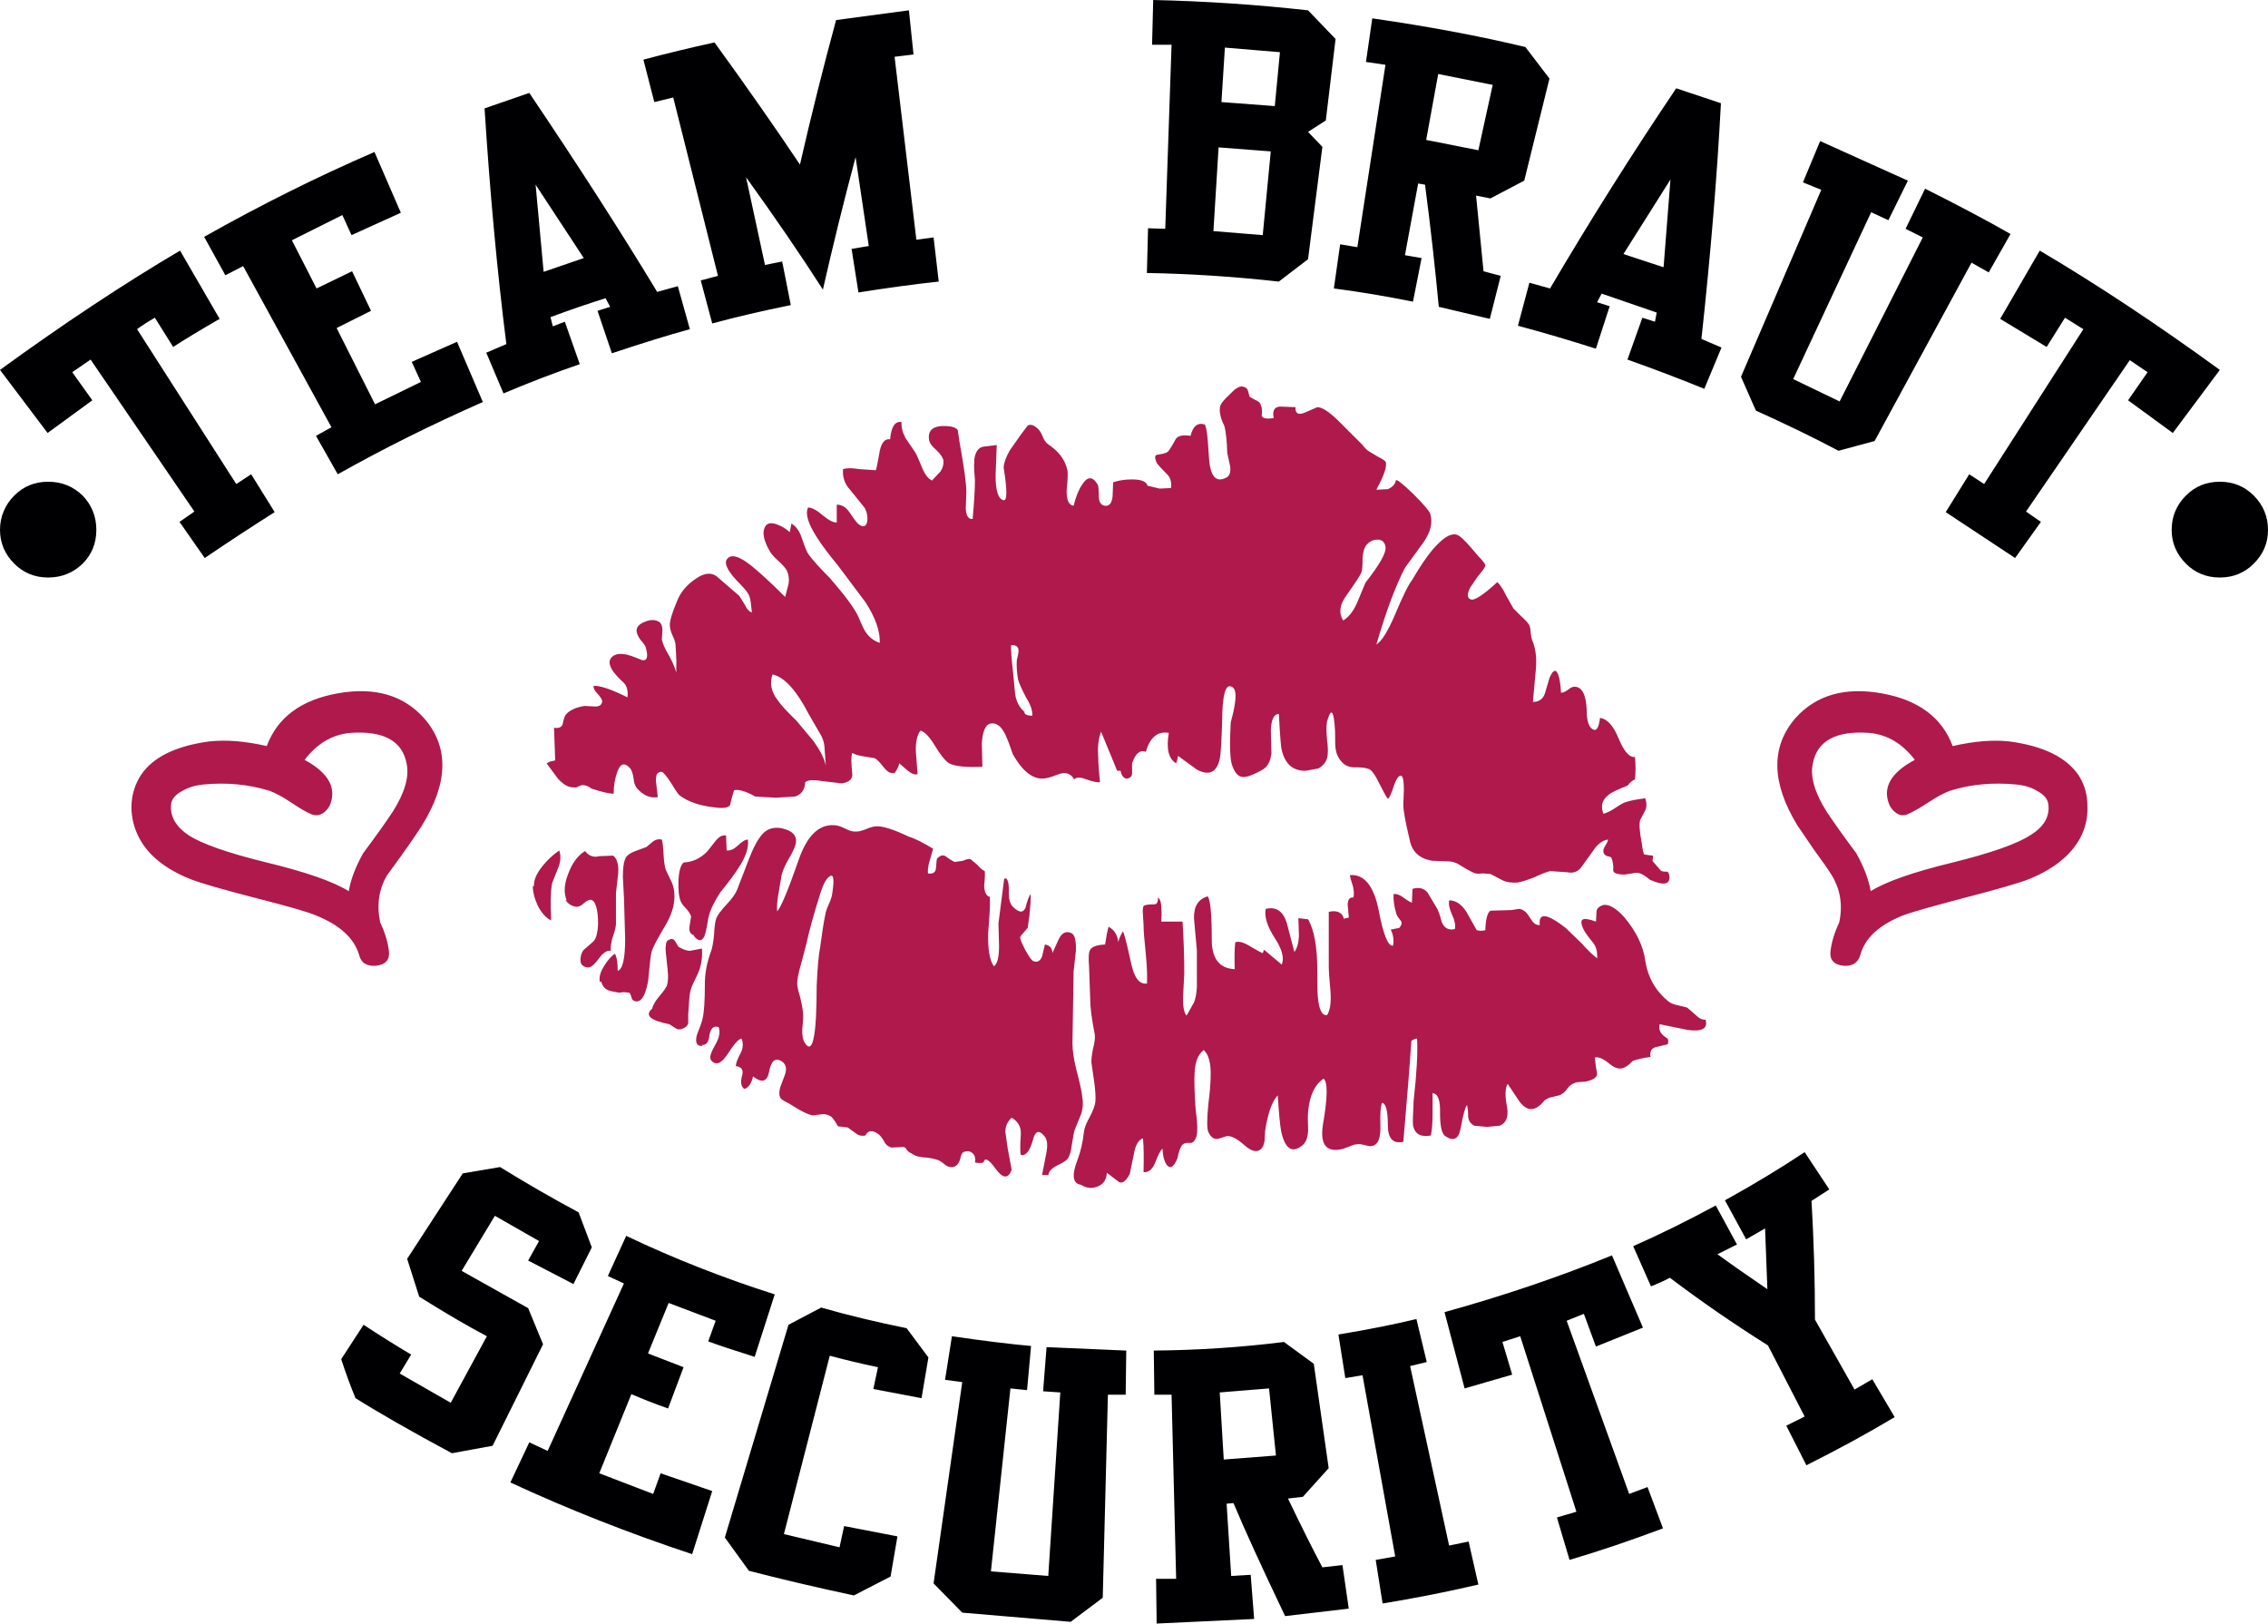 <?xml version="1.0" encoding="UTF-8"?>
<svg id="Ebene_1" xmlns="http://www.w3.org/2000/svg" xmlns:ffdec="https://www.free-decompiler.com/flash" version="1.1" viewBox="0 0 791 566.2">
  <!-- Generator: Adobe Illustrator 29.0.1, SVG Export Plug-In . SVG Version: 2.1.0 Build 192)  -->
  <defs>
    <style>
      .st0 {
        fill: #000003;
      }

      .st0, .st1 {
        fill-rule: evenodd;
      }

      .st1 {
        fill: #af194c;
      }
    </style>
  </defs>
  <path class="st0" d="M363.8,485.2l1.2-15.4,27.8,1.2-.2,15.4h-6.2l-1.8,70.8-11.2,8.4-37.8-3.2-10-10.2,10-70.2-6-.8,2.4-15.2c10.93,1.6,20.13,2.73,27.6,3.4l-1.4,15.4-5.8-.6-6.8,63.8,20,1.6,4.2-64-6-.4M461.2,546.6l7-.8,2.2,15.2-22.2,2.6c-8.27-17.33-14.27-30.47-18-39.4l-2.4.2,1.6,25.2,6.8-.4,1.2,15.4-34,1.6-.2-15.6h7l-1.6-64.2h-6l-.2-15.4c15.33-.13,30.47-1.13,45.4-3l10.4,7.6,5.2,36.4-9,10-5.2.6c4.67,9.73,8.67,17.73,12,24M426.8,509l18.2-1.4-2.4-23.4-17.2,1.4,1.4,23.4M568.2,521l6.4-2.4,5.4,14.4c-11.73,4.4-22.6,8.07-32.6,11l-4.4-14.8,6.8-2-19.6-61.2-6.2,2,3.4,11.4-16.6,4.8-7-26.6c20.67-5.73,40.13-12.33,58.4-19.8l10.8,25.2-16.4,6.6-4.2-11.4-6,2.4,21.8,60.4M505.4,539l6.8-1.4,3.4,15c-10.8,2.53-21.93,4.73-33.4,6.6l-2.4-15.2,6.8-1.2-11.4-63.2-6,1-2.4-15.2c10.4-1.73,19.47-3.53,27.2-5.4l3.6,15-5.8,1.4,13.6,62.6M184.2,456.2l5.2,12.6-17.6,35.4-14.2,2.6c-14.13-7.6-25.33-14-33.6-19.2-1.73-4.13-3.4-8.67-5-13.6l7.8-12c5.47,3.6,11,7.07,16.6,10.4l-4,6.6,17.8,10.2,12.6-23.2c-6.8-3.6-14.67-8.2-23.6-13.8l-4.2-13.2,19.4-29.8,13-2.2c9.07,5.6,18.2,10.87,27.4,15.8l4.6,12.2-6.4,12.8-15.8-8.2,3.8-6.8-15.4-8.8-11.6,19.2,23.2,13M286.4,456c9.33,2.67,19.27,5.07,29.8,7.2l7.6,10.2-2.4,14.2-16.8-3.2,1.6-7.6c-5.73-1.2-11.33-2.53-16.8-4l-16,62.2,19.4,4.6,1.6-7.4,18.6,3.6-2.4,14-12.8,6.6c-13.6-2.93-25.8-5.8-36.6-8.6l-8.4-11.6,22.2-74.2,11.4-6M227.8,521l2.6-7.2,18,6.2-7,22c-22.13-7.33-43.27-15.67-63.4-25l6.6-14,6.4,3,26.6-58.4-5.6-2.6,6.4-14c16.53,7.87,33.8,14.67,51.8,20.4l-7,21.8c-7.2-2.27-12.6-4.07-16.2-5.4l2.6-7.2-16.4-6.2-7.2,17.6,12.4,4.8-5.4,14.4c-4.53-1.6-8.8-3.27-12.8-5l-11.2,27.6,18.8,7.2M16.8,168c4.67,0,8.67,1.6,12,4.8,3.2,3.33,4.8,7.33,4.8,12s-1.6,8.6-4.8,11.8c-3.33,3.2-7.33,4.8-12,4.8-4.67,0-8.6-1.6-11.8-4.8-3.33-3.33-5-7.27-5-11.8s1.67-8.67,5-12c3.2-3.2,7.13-4.8,11.8-4.8M82.4,168.8l5.2-3.4,8.2,13.2c-7.6,4.8-15.73,10.13-24.4,16l-8.8-12.6,5.2-3.6-36.2-53-6.4,4.4,7,9.8-15.6,11.4L0,129c22-16,42.93-29.87,62.8-41.6l13.8,23.8c-6.93,4-12.33,7.27-16.2,9.8l-6.4-10.2c-2.53,1.47-4.6,2.8-6.2,4l34.6,54M159.4,119.2l9,21c-17.87,7.87-34.73,16.27-50.6,25.2l-7.6-13.4,5.4-3-30.8-56.2-6.2,3.2-7.4-13.4c19.6-11.07,39.4-20.93,59.4-29.6l9.2,21.2-17.2,7.8-3.2-7-17.6,8.8,8.6,16.8,12.4-6,6.6,13.8-12,6,13.4,26.6,16-7.8-3.2-7,15.8-7M203.6,90l-16.8-25.6,2.8,30.4,14-4.8M169.6,123l7-3c-3.2-25.33-5.73-52.73-7.6-82.2l15.6-5.4c17.33,25.73,32.2,48.87,44.6,69.4l7.2-2,4.2,15c-7.33,2-16.4,4.8-27.2,8.4l-5-14.8,4.4-1.4-1.6-3c-6,1.87-12.4,4.07-19.2,6.6l.8,3.2,4.2-1.6,5.2,14.8c-8.93,3.07-17.8,6.47-26.6,10.2l-6-14.2M234.8,34l-6.6,1.6-3.8-14.8c8-2.13,16.27-4.13,24.8-6,10.93,15.07,20.87,29.27,29.8,42.6,3.87-16.93,8.07-33.73,12.6-50.4l25.4-3.4,1.6,15.4-6.6.8,7.6,63.8,6-.8,1.8,15.4c-8.67.93-18,2.2-28,3.8l-2.4-15.2,6-1-4.6-31c-4.13,15.47-7.93,30.87-11.4,46.2-7.6-11.87-16.53-24.93-26.8-39.2l6.6,30.6,6-1.2,3,15.2c-9.87,2-19,4.13-27.4,6.4l-4-15,6-1.6-15.6-62.2M440.4,82l2.8-29.2-18.2-1.4-1.8,29.2,17.2,1.4M426,35.6l18.6,1.4,1.8-18.8-19.2-1.6-1.2,19M456.2,90.4l-10.2,7.8c-15.47-1.73-30.8-2.73-46-3l.4-15.6,6,.2,2.2-64.2h-6.8L402.2,0c18,.4,36,1.6,54,3.6l9.6,10-3.4,28.4-6.2,4,5,5.2-5,39.2M501.6,25.8l-4.2,23,18.2,3.6,5-22.8-19-3.8M492.8,105.2c-10-2-19.2-3.53-27.6-4.6l2.2-15.4,6,1,9.8-63.6-6.8-1,2.2-15.2c19.47,2.8,37.27,6.13,53.4,10l8.4,11-8.8,35.6-11.8,6.2-5-1,2.6,26.4,6,1.6-3.8,15-17.8-4.2c-1.33-14.13-2.93-28.33-4.8-42.6l-2.4-.4-4.6,25,5.8,1-3,15.2M582.6,62.6l-16.4,26,14,4.6,2.4-30.6M529.4,113.6l4-15,7.2,2c14.13-24,28.8-47.27,44-69.8l15.6,5.2c-1.33,25.33-3.6,52.73-6.8,82.2l7,3-6,14.4c-8.13-3.33-17.07-6.73-26.8-10.2l5.2-14.6,4.4,1.4.6-3.2-19.2-6.6-1.6,3,4.4,1.4-4.8,14.8c-9.2-2.93-18.27-5.6-27.2-8M646.8,484.6l6.2-3.6,7.8,13.2c-9.33,5.6-19.6,11.2-30.8,16.8l-7-13.8,6.4-3.2-12.8-24.8c-12.27-7.73-23.67-15.6-34.2-23.6-2,1.07-4.2,2.07-6.6,3l-6.2-14c9.07-4,18.67-8.73,28.8-14.2l7.4,13.6-6.8,3.4c3.6,2.67,9.4,6.73,17.4,12.2l-.8-21.2-6.6,3.8-7.4-13.6c10.13-5.6,19.4-11.2,27.8-16.8l8.6,13-6.2,4c.8,13.87,1.2,27.67,1.2,41.4l13.8,24.4M774.2,168c4.67,0,8.6,1.6,11.8,4.8,3.33,3.33,5,7.33,5,12s-1.67,8.47-5,11.8c-3.2,3.2-7.13,4.8-11.8,4.8-4.67,0-8.6-1.6-11.8-4.8-3.33-3.33-5-7.27-5-11.8,0-4.67,1.67-8.67,5-12,3.2-3.2,7.13-4.8,11.8-4.8M757.8,151l-15.6-11.4,6.8-9.8-6.2-4.2-36.2,52.8,5.2,3.6-9,12.6-24.2-16,8.2-13.2,5.2,3.4,34.6-54-6.4-4-6.4,10.2-16.2-9.8,13.8-23.8c19.87,11.73,40.8,25.6,62.8,41.6l-16.4,22M612.4,143.2l-5.2-11.8,28-65.2-6.4-2.6,6-14.4,30.6,13.8-6.8,13.8-6-2.8-27.2,58.2,16.2,7.8,29-57.2-6-3,6.8-14c11.47,5.73,21.4,11,29.8,15.8l-7.6,13.4-6-3.4-33.8,62.2-12.6,3.4c-8.53-4.53-18.13-9.2-28.8-14"/>
  <path class="st1" d="M186.23,308.99c-.13-2,.87-4.33,3-7,1.6-2,3.53-3.8,5.8-5.4.67,1.87.53,3.93-.4,6.2-1.33,3.2-2.07,5.13-2.2,5.8-.4,2.67-.47,6.8-.2,12.4-1.73-.8-3.27-2.47-4.6-5-1.2-2.53-1.8-4.87-1.8-7h.4M93.03,260.19c3.73-10,12-16.13,24.8-18.4,12.8-2.27,22.8.6,30,8.6,8.8,10,8.6,22.47-.6,37.4-2.53,4-6.6,9.8-12.2,17.4-2.93,4.93-3.73,10.47-2.4,16.6,1.6,3.33,2.6,6.6,3,9.8.4,3.07-1.07,4.8-4.4,5.2-3.33.27-5.33-1-6-3.8-1.73-5.87-6.8-10.47-15.2-13.8-2.4-1.07-9.33-3.07-20.8-6-11.87-3.07-19.47-5.27-22.8-6.6-8.67-3.47-14.6-8.2-17.8-14.2-1.87-3.47-2.8-7.2-2.8-11.2.13-4.13,1.27-7.8,3.4-11,4.13-6.13,12-10,23.6-11.6,6-.67,12.73-.13,20.2,1.6M126.63,297.59c4.67-6.27,8.13-11.13,10.4-14.6,4.13-6.53,5.73-12.07,4.8-16.6-1.47-8-8-11.6-19.6-10.8-6.27.53-11.6,3.67-16,9.4,8.13,4.4,11.13,9.53,9,15.4-.53,1.33-1.4,2.4-2.6,3.2-1.33.8-2.67.93-4,.4-1.87-.8-4.27-2.2-7.2-4.2-2.8-1.87-5.27-3.2-7.4-4-7.33-2.27-15.07-3-23.2-2.2-2.67.27-5.07,1-7.2,2.2-2.53,1.33-3.87,3-4,5-.27,4,1.73,7.47,6,10.4,4.67,3.07,13.8,6.27,27.4,9.6,13.73,3.33,23.27,6.67,28.6,10,.67-4,2.33-8.4,5-13.2M290.23,311.79c.8-5.07.53-7.13-.8-6.2-1.2.67-2.33,2.73-3.4,6.2-2.27,7.2-3.87,13-4.8,17.4l-1.8,6.8c-.93,3.2-1.4,5.53-1.4,7,0,.93.33,2.47,1,4.6.53,2.13.87,3.93,1,5.4.13,1.2.07,3.07-.2,5.6-.13,2.27.13,3.93.8,5,2.8,4.53,4.2-2.07,4.2-19.8.27-6.27.67-10.73,1.2-13.4.67-5.07,1.27-8.87,1.8-11.4.13-.93.53-2.13,1.2-3.6.67-1.47,1.07-2.67,1.2-3.6M244.83,330.79c.13,2.53-.07,4.67-.6,6.4-.13.8-.93,2.67-2.4,5.6-.8,1.6-1.27,3.33-1.4,5.2l-.4,5.6v3c0,.8-.53,1.47-1.6,2-1.07.53-2,.53-2.8,0l-2.2-1.4c-6.67-1.33-8.67-3.13-6-5.4.27-1.2,1.07-2.6,2.4-4.2,1.6-1.87,2.53-3.2,2.8-4,.4-1.2.47-3.07.2-5.6l-.6-5.6c-.13-1.07-.13-1.93,0-2.6,0-1.07.33-1.73,1-2,.93-.53,1.67-.4,2.2.4l1.2,2c1.6.93,2.93,1.4,4,1.4l4.2-.8M213.03,331.59c-1.33-.27-2.8.73-4.4,3-1.47,2-2.73,2.93-3.8,2.8-1.6-.27-2.4-1.13-2.4-2.6,0-1.2.33-2.33,1-3.4l3-2.6c.93-.67,1.53-1.8,1.8-3.4.4-1.73.47-3.93.2-6.6-.4-3.2-1.2-4.87-2.4-5-.67,0-1.47.4-2.4,1.2-.93.93-1.87,1.33-2.8,1.2-1.33-.13-2.53-.87-3.6-2.2h.4c-1.07-2.67-.87-5.8.6-9.4,1.33-3.6,3.27-6.2,5.8-7.8,1.33,1.73,3,2.33,5,1.8l4.8-.2c1.33.93,1.93,2.93,1.8,6l-.8,7v10.8c0,.93-.4,2.53-1.2,4.8-.53,1.87-.73,3.4-.6,4.6M235.23,312.59c0,3.2-1.07,6.6-3.2,10.2-2.8,4.67-4.4,7.73-4.8,9.2-.27,1.07-.67,4.47-1.2,10.2-.93,5.07-2.4,7.4-4.4,7-.8-.13-1.27-.6-1.4-1.4-.27-.93-.53-1.47-.8-1.6l-1.8-.2-1.8.2c-2.27-.4-3.6-.73-4-1-1.07-.53-1.8-1.53-2.2-3l-.4.4c-.4-1.6.07-3.47,1.4-5.6,1.2-2,2.47-3.47,3.8-4.4.67,1.07,1,3.07,1,6,1.73-.53,2.6-4.27,2.6-11.2l-.4-14-.4-7.6c0-3.47.4-5.8,1.2-7,.67-.8,1.73-1.47,3.2-2l3.8-1.4,2.4-2c.93-.67,1.93-.87,3-.6.27.93.47,2.67.6,5.2.13,2.4.4,4.2.8,5.4l2,4.2c.67,1.47,1,3.13,1,5M246.83,321.39c-.4,2.53-.8,4.27-1.2,5.2-.93,1.87-2.2,1.73-3.8-.4h.4c-1.33-.27-1.93-1.2-1.8-2.8l.6-3.8c-.27-.8-.8-1.67-1.6-2.6-1.07-1.07-1.73-1.93-2-2.6-.67-1.6-.93-4-.8-7.2.13-3.33.73-5.47,1.8-6.4,3.07-.13,5.8-1.4,8.2-3.8l3-3.8c1.2-1.47,2.4-2.07,3.6-1.8l.2,5.2c1.2.13,2.47-.4,3.8-1.6,1.47-1.47,2.67-2.2,3.6-2.2.4,2.67-.67,5.93-3.2,9.8-1.33,2.13-3.47,5-6.4,8.6-2.67,4.13-4.13,7.53-4.4,10.2M269.43,235.19c-1.07,3.07-.47,6.07,1.8,9,1.2,1.73,3.4,4.13,6.6,7.2l6,7.2c2.27,3.2,3.67,6,4.2,8.4l-.4-5.2c0-2-.4-3.73-1.2-5.2l-4.4-7.6c-4.27-8.27-8.47-12.87-12.6-13.8M352.63,224.99c-.13,1.07.13,4.6.8,10.6l.6,6.4c.4,2.67,1.47,4.73,3.2,6.2,0,.93.93,1.4,2.8,1.4.13-1.73-.6-3.87-2.2-6.4-1.6-3.07-2.53-5.2-2.8-6.4-.4-2.4-.53-4.6-.4-6.6.4-1.47.6-2.53.6-3.2,0-1.47-.87-2.13-2.6-2M377.43,382.39c.4,2.13.27,4.2-.4,6.2l-2.2,5.4c-.27.8-.6,2.53-1,5.2-.27,2.27-.73,3.87-1.4,4.8-.4.67-1.73,1.53-4,2.6-1.73.93-2.67,2-2.8,3.2h-2.2l1.4-7.2c.67-3.07.47-5.2-.6-6.4-1.87-2.27-3.2-1.8-4,1.4-1.07,3.87-2.47,5.6-4.2,5.2-.27-.93-.27-3.33,0-7.2.13-2.53-.93-4.47-3.2-5.8-1.47,1.33-2.2,3-2.2,5l.8,5.6,1.4,7.6c-1.2,3.2-3.07,3.07-5.6-.4-2.4-3.33-3.8-4.07-4.2-2.2-.93.27-1.93.27-3,0,.27-1.33,0-2.4-.8-3.2-.93-.8-2-.93-3.2-.4-.53.27-.93,1.13-1.2,2.6-.4,1.2-1,2-1.8,2.4-1.07.4-2.13.27-3.2-.4-1.07-.93-1.93-1.53-2.6-1.8-1.47-.53-3.27-.87-5.4-1-1.2-.13-2.07-.33-2.6-.6l-2.2-1.2-.8-.8c-.27-.53-.6-.87-1-1l-4.4.2c-1.2-.4-2-1.07-2.4-2-.67-1.2-1.33-2.07-2-2.6-2.13-1.6-3.67-1.47-4.6.4-1.33.27-2.47,0-3.4-.8l-2.8-2-1.6-.2-1.8-.2c-.93-1.73-1.73-2.87-2.4-3.4-1.07-.67-2.13-.93-3.2-.8l-3.2.4c-1.6-.27-4.27-1.6-8-4-1.6-.8-2.6-1.4-3-1.8-.67-.67-.8-1.93-.4-3.8l1.8-4.8c.67-2.13.2-3.67-1.4-4.6-2.13-1.2-3.53.07-4.2,3.8-.67,3.47-2.53,4-5.6,1.6-.53,2.4-1.53,3.87-3,4.4-1.2-.8-1.47-2.4-.8-4.8.53-1.87-.2-2.93-2.2-3.2,0-.93.53-2.4,1.6-4.4.93-1.73,1.07-3.47.4-5.2-.93,0-2.6,1.87-5,5.6-2.13,3.2-4,3.87-5.6,2-.67-.8-.27-2.47,1.2-5,1.6-2.67,2.07-4.87,1.4-6.6-1.73-.53-2.8.4-3.2,2.8-.27,2.53-1.2,3.67-2.8,3.4l.4.4c-2,.13-2.67-1.13-2-3.8,1.2-3.07,1.87-5,2-5.8.53-2.13.8-6.2.8-12.2,0-3.6.73-7.4,2.2-11.4.4-1.07.73-2.93,1-5.6.13-2.8.4-4.73.8-5.8.53-1.2,1.73-2.8,3.6-4.8,1.87-2,3.07-3.67,3.6-5l4.4-11.4c2-5.07,4-8.2,6-9.4,1.87-1.07,4-1.2,6.4-.4,2.67.8,3.93,2.27,3.8,4.4-.13,1.33-1,3.33-2.6,6-1.6,2.8-2.47,5-2.6,6.6l-1,5.8c-.4,2.4-.53,4.33-.4,5.8,1.2-1.07,3.67-6.93,7.4-17.6,2.93-8.67,7.13-12.8,12.6-12.4.93,0,2.2.4,3.8,1.2,1.47.8,2.8,1.13,4,1,.8,0,2-.33,3.6-1,1.6-.67,2.93-.93,4-.8,2.27.13,5.8,1.33,10.6,3.6,2.13.67,4.93,2.07,8.4,4.2l-1.2,4.2c-.53,1.73-.73,3.2-.6,4.4,1.73.27,2.67-.33,2.8-1.8.13-2.13.27-3.27.4-3.4,1.2-1.2,2.27-1.4,3.2-.6,1.47,1.07,2.47,1.67,3,1.8l2.8-.4c1.2-.53,2.07-.73,2.6-.6l2.4,2c1.07,1.2,1.93,1.93,2.6,2.2.13.93.07,2.67-.2,5.2.13,2.27.8,3.53,2,3.8.13,2.13-.07,6.33-.6,12.6-.13,5.73.53,9.6,2,11.6,1.2-.8,1.8-3.13,1.8-7l-.2-8,2-15.6h.8c.67.93.93,2.6.8,5,0,2.27.47,3.87,1.4,4.8,2.13,2.13,3.6,2.27,4.4.4.67-2.53,1.27-4.13,1.8-4.8.13.93,0,3.4-.4,7.4l-.6,4.4-1.4,1.6c-.67.67-1.07,1.2-1.2,1.6-.13.53.47,2.07,1.8,4.6,1.33,2.4,2.27,3.67,2.8,3.8,1.33.53,2.33,0,3-1.6l1-4.2c1.73.27,2.6,1.27,2.6,3l2.2-4.8c1.07-2.27,2.53-3,4.4-2.2,1.2.53,1.73,2.6,1.6,6.2l-.8,7.2-.4,25c0,2.53.47,5.67,1.4,9.4,1.2,4.53,1.87,7.6,2,9.2M474.83,199.59c-.27.8-2,3.47-5.2,8-2.4,3.2-2.8,6.13-1.2,8.8,1.87-1.07,3.47-3.07,4.8-6l3-7.2c4.93-6.27,7.27-10.4,7-12.4-.27-1.73-1.2-2.6-2.8-2.6-1.47,0-2.73.6-3.8,1.8-.8.93-1.27,2.47-1.4,4.6,0,2.67-.13,4.33-.4,5M724.83,270.19c2.13,3.2,3.2,6.87,3.2,11,.13,4-.73,7.73-2.6,11.2-3.33,6-9.27,10.73-17.8,14.2-3.33,1.33-10.93,3.53-22.8,6.6-11.6,3.07-18.6,5.07-21,6-8.4,3.33-13.4,7.93-15,13.8-.8,2.8-2.8,4.07-6,3.8-3.33-.4-4.8-2.13-4.4-5.2.4-3.2,1.4-6.47,3-9.8,1.33-6,.47-11.53-2.6-16.6-1.33-2.13-3.33-5-6-8.6l-6-8.8c-9.07-14.93-9.27-27.4-.6-37.4,7.2-8,17.2-10.87,30-8.6s21.07,8.4,24.8,18.4c7.47-1.73,14.13-2.27,20-1.6,11.6,1.6,19.53,5.47,23.8,11.6M708.23,291.19c4.53-2.8,6.6-6.27,6.2-10.4-.13-2-1.47-3.67-4-5-2-1.2-4.4-1.93-7.2-2.2-8.27-.8-16-.07-23.2,2.2-2.13.8-4.6,2.13-7.4,4-3.07,2-5.53,3.4-7.4,4.2-1.33.53-2.6.4-3.8-.4-1.2-.8-2.07-1.87-2.6-3.2-2.27-5.87.73-11,9-15.4-4.4-5.73-9.73-8.87-16-9.4-11.6-.8-18.13,2.8-19.6,10.8-.93,4.53.67,10.07,4.8,16.6,2.27,3.47,5.73,8.33,10.4,14.6,2.67,4.8,4.33,9.2,5,13.2,5.33-3.33,14.87-6.67,28.6-10,13.47-3.33,22.53-6.53,27.2-9.6M588.43,351.39l3,2.6c1.2,1.2,2.33,1.73,3.4,1.6.93,3.07-1.13,4.27-6.2,3.6l-9.8-2c-.53,2,.4,3.67,2.8,5,.27.67.27,1.33,0,2l-4.2,1c-1.47.4-2.07,1.53-1.8,3.4-2.8.4-4.87.87-6.2,1.4-1.47,1.6-2.8,2.47-4,2.6-1.2.27-2.73-.4-4.6-2-1.87-1.47-3.4-2.07-4.6-1.8.13,1.73.4,3.67.8,5.8-.13,1.2-1.47,2.07-4,2.6l-2.8.2c-.8.13-1.6.47-2.4,1-.53.4-1.13,1.07-1.8,2-.53.67-1.27,1.2-2.2,1.6l-2.6.6c-.8.13-1.67.53-2.6,1.2-1.6,2-3.13,3-4.6,3-1.6,0-3.13-1.13-4.6-3.4l-3.6-5.4c-.93,1.47-1,4.2-.2,8.2.53,3.33-.33,5.47-2.6,6.4l-4.4.4-4.4-.4c-1.33-.67-2.07-1.73-2.2-3.2,0-1.73-.13-3.07-.4-4-.53.4-1.27,3.07-2.2,8-.67,3.87-2.47,4.8-5.4,2.8-1.2-.8-1.8-3.53-1.8-8.2.13-4.27-.73-6.53-2.6-6.8v7.4c0,3.07-.2,5.53-.6,7.4-3.47.67-5.53-.47-6.2-3.4-.13-.93-.07-3.87.2-8.8,1.07-9.47,1.47-16.67,1.2-21.6-.53,0-1.2.27-2,.8-.53,8.13-1.47,19.87-2.8,35.2-3.6.8-5.4-1.13-5.4-5.8,0-4.93-.67-7.53-2-7.8-.53,1.07-.73,3.67-.6,7.8.13,3.6-.47,5.87-1.8,6.8-.8.53-1.67.67-2.6.4l-2.6-.6c-1.33,0-2.4.2-3.2.6l-2.6,1c-6,1.6-8.4-1.27-7.2-8.6,1.6-9.33,1.67-14.6.2-15.8-3.07,2-4.87,5.8-5.4,11.4-.13,1.33-.13,3.53,0,6.6-.13,2.67-.87,4.47-2.2,5.4-3.47,2.67-5.87,1-7.2-5-.4-2.13-.8-6.33-1.2-12.6-2,2.13-3.47,6.27-4.4,12.4l-.2,3.6c-.27,1.47-.8,2.47-1.6,3-1.33.93-3.13.4-5.4-1.6-2.53-2.27-4.6-3.33-6.2-3.2-1.47.53-2.53.87-3.2,1-1.33.13-2.4-.67-3.2-2.4-.53-1.07-.53-4.33,0-9.8.53-4.13.8-7.4.8-9.8.13-4.4-.67-7.4-2.4-9-2,1.47-3.07,4.2-3.2,8.2-.13,2.27-.07,5.53.2,9.8,0,1.07.2,3.2.6,6.4.27,3.2.13,5.33-.4,6.4-.53,1.2-1.27,1.73-2.2,1.6-1.07-.13-1.87.07-2.4.6-.67.67-1.27,2.27-1.8,4.8-1.2,2.93-2.4,3.73-3.6,2.4-.93-1.2-1.47-3.13-1.6-5.8-.67.53-1.53,2.2-2.6,5-.93,2.27-2.27,3.33-4,3.2.13-5.2.07-9.13-.2-11.8-1.6.53-2.67,2.4-3.2,5.6l-1.4,6.8c-1.33,2.53-2.6,3.47-3.8,2.8l-4.2-3.2c-.13,2.4-1.2,4-3.2,4.8s-3.93.6-5.8-.6c-2.93-.4-3.33-3.33-1.2-8.8,1.07-2.8,1.8-6,2.2-9.6.13-1.33.8-3.07,2-5.2,1.2-2.27,1.87-4.07,2-5.4.13-1.73,0-4-.4-6.8l-1-7c0-1.2.2-2.8.6-4.8.53-1.87.73-3.47.6-4.8-1.07-5.33-1.6-9.47-1.6-12.4l-.4-11.4c-.27-3.07-.13-5,.4-5.8.67-1.07,2.4-1.67,5.2-1.8.4-2.8.8-4.87,1.2-6.2,2,1.07,3.13,2.87,3.4,5.4.13-.93.67-2.2,1.6-3.8.4.53,1.33,4.13,2.8,10.8,1.07,5.33,2.93,7.8,5.6,7.4.13-2.53,0-5.93-.4-10.2-.53-4.93-.8-8.4-.8-10.4l-.2-3.2c-.13-1.73-.07-2.8.2-3.2.4-.4,1.53-.6,3.4-.6,1.2.13,1.73-.67,1.6-2.4.8.53,1.2,1.8,1.2,3.8.13,1.07.13,2.6,0,4.6h7.4c.4,6,.6,12.07.6,18.2l-.4,7.8c-.13,3.47.27,5.73,1.2,6.8l2.6-4.6c.53-1.33.87-3.07,1-5.2v-13l-1-11c-.13-4.27,1.47-6.87,4.8-7.8.93,1.33,1.4,6.4,1.4,15.2,0,6.53,2.67,9.93,8,10.2-.13-4.27-.07-7.4.2-9.4,1.2-.4,2.8,0,4.8,1.2,2.67,1.6,4.27,2.47,4.8,2.6l.4-1.2,6.2,5.2c.93-2.27.13-5.33-2.4-9.2-2.67-4.13-3.73-7.53-3.2-10.2,3.6-.93,6.07.73,7.4,5l2.6,10c.93-1.2,1.47-3.07,1.6-5.6l-.2-6.2,3.4.4c2.13,3.73,3.2,9.73,3.2,18,0,5.2.07,8.27.2,9.2.4,4.4,1.47,6.47,3.2,6.2,1.07-1.6,1.47-4.33,1.2-8.2-.4-4.27-.6-7.2-.6-8.8v-19c1.2-.27,2.27-.27,3.2,0,1.2.53,1.87,1.33,2,2.4l1.8-.4-.4-4.4c0-1.87.67-2.73,2-2.6.27-1.07.2-2.4-.2-4-.67-2-1-3.27-1-3.8,4.93-.4,8.27,3.67,10,12.2,1.6,8.53,3.27,12.67,5,12.4.4-1.87.13-3.73-.8-5.6l3-.6c.8-.93,1-1.73.6-2.4-.8-.93-1.33-1.73-1.6-2.4-.8-2.67-1.13-5-1-7,1.07-.13,2.2.27,3.4,1.2,1.47,1.07,2.47,1.67,3,1.8l.2-4.8c2.13-.67,3.87-.27,5.2,1.2l3,5c.67.93,1.33,2.73,2,5.4.93,2.13,2.47,2.93,4.6,2.4.27-1.33-.07-3-1-5-.93-2-1.27-3.67-1-5,2.27,0,4.27,1.33,6,4l3.6,6.4c1.07.27,2.07.27,3,0,.13-3.87.73-6.13,1.8-6.8l7.2-.2,2.6-.4c.53-.13,1.33.2,2.4,1,.27.13,1,1.13,2.2,3,.8,1.2,1.73,1.73,2.8,1.6-.53-4.4,2.47-4.07,9,1l5.6,5.4c2.13,2.4,3.93,4.13,5.4,5.2.13-2.27-.33-4.07-1.4-5.4-1.87-2.27-3-3.87-3.4-4.8-.93-2-.93-3.13,0-3.4.67-.27,2.13,0,4.4.8l.2-3.8c.27-.93,1.07-1.6,2.4-2,2-.27,4.4,1.13,7.2,4.2,4.27,5.07,6.73,10.2,7.4,15.4.93,5.73,3.6,10.4,8,14,.8.67,1.93,1.13,3.4,1.4l3.2.8M190.63,266.19l1.2-.6,1.8-.4-.4-11.4c1.6.27,2.6-.13,3-1.2.27-1.47.6-2.53,1-3.2,1.2-1.6,3.4-2.67,6.6-3.2l3.8.2c1.47,0,2.27-.6,2.4-1.8,0-.53-.47-1.33-1.4-2.4-1.2-1.2-1.73-2.2-1.6-3,2.27-.13,6.2,1.2,11.8,4,.27-2.13-.13-3.8-1.2-5-1.47-1.33-2.67-2.6-3.6-3.8-1.47-2-1.8-3.6-1-4.8.93-1.33,2.6-1.8,5-1.4,1.07.13,3,.8,5.8,2,1.87.4,2.33-1.07,1.4-4.4-.13-.53-.73-1.4-1.8-2.6-.8-1.07-1.27-2.07-1.4-3-.13-1.47.87-2.6,3-3.4,2-.8,3.67-.73,5,.2.67.53,1,1.47,1,2.8l-.2,3.2c.27,1.47,1.13,3.4,2.6,5.8,1.33,2.53,2.13,4.47,2.4,5.8.13-2.53.07-5.6-.2-9.2,0-1.07-.33-2.27-1-3.6-.67-1.47-1-2.67-1-3.6-.13-1.47.73-4.4,2.6-8.8,1.2-2.93,3.27-5.4,6.2-7.4,3.33-2.4,6.07-2.53,8.2-.4l7.2,6.2,2,3.2c.67,1.47,1.47,2.33,2.4,2.6-.27-2.93-.53-4.73-.8-5.4-.27-1.07-1.33-2.53-3.2-4.4-4.13-4.13-5.73-7-4.8-8.6,1.47-2.4,4.93-1.2,10.4,3.6,2.8,2.4,6.13,5.53,10,9.4l1.2-4.6c.27-1.6.07-3.13-.6-4.6-.4-.8-1.4-1.93-3-3.4-1.47-1.33-2.47-2.47-3-3.4-2.27-4-2.73-6.93-1.4-8.8.8-1.07,2.2-1.2,4.2-.4,1.47.53,2.87,1.4,4.2,2.6l.6-3c1.6.93,2.8,2.6,3.6,5,1.07,3.2,1.87,5.13,2.4,5.8,1.47,2,3.93,4.73,7.4,8.2,5.33,6.13,8.67,10.67,10,13.6,1.07,2.67,1.93,4.47,2.6,5.4,1.2,1.73,2.8,2.93,4.8,3.6.13-4.13-1.53-8.87-5-14.2l-9.6-12.8c-3.2-3.87-5.6-7.07-7.2-9.6-3.2-4.93-4.27-8.47-3.2-10.6,1.33,0,3.07.93,5.2,2.8,2.13,1.73,3.73,2.53,4.8,2.4v-6.2c1.73,0,3.2.87,4.4,2.6,1.6,2.4,2.67,3.8,3.2,4.2,1.6,1.2,2.6.93,3-.8.27-1.6,0-3.2-.8-4.8l-5-6.2c-2-2.13-2.87-4.6-2.6-7.4,1.33-.4,3.2-.4,5.6,0l5.8.4c.13,0,.53-1.87,1.2-5.6.53-3.73,1.8-5.47,3.8-5.2.4-4.4,1.73-6.4,4-6-.13,1.73.33,3.6,1.4,5.6l3.4,5c.53.93,1.33,2.73,2.4,5.4.93,2.27,2.07,3.73,3.4,4.4l3-3.2c.8-1.2,1.13-2.47,1-3.8-.13-.93-.93-2.13-2.4-3.6-1.6-1.33-2.47-2.53-2.6-3.6-.53-3.47,1.53-5.07,6.2-4.8,2,.13,3.27.6,3.8,1.4l.6,4c1.6,8.93,2.4,14.73,2.4,17.4l-.2,6c.13,2.53.93,3.73,2.4,3.6.53-6,.8-10.53.8-13.6-.4-4-.4-6.8,0-8.4.53-1.87,1.47-2.93,2.8-3.2l4.8-.6-.4,10.6c0,5.2.87,8.07,2.6,8.6,1.47.67,1.53-3.13.2-11.4.13-1.73.87-3.73,2.2-6l3.8-5.4,2.4-3.2c.93-.53,2.07-.2,3.4,1,.67.53,1.27,1.47,1.8,2.8.53,1.33,1.2,2.27,2,2.8,3.6,2.4,5.8,5.33,6.6,8.8.27.8.2,3.13-.2,7-.13,3.47.67,5.33,2.4,5.6.8-3.2,1.8-5.67,3-7.4,1.87-2.93,3.67-2.93,5.4,0,.27.4.4,1.87.4,4.4.13,1.87.87,2.87,2.2,3,1.47.13,2.33-.93,2.6-3.2l.2-5c2-.67,4.2-1,6.6-1,3.2,0,5,.73,5.4,2.2l4.2,1,4-.2c.27-2.13-.27-3.8-1.6-5-2-2-3.13-3.27-3.4-3.8-.8-1.73-.73-2.67.2-2.8,1.87-.27,3.07-.6,3.6-1,.4-.27,1.33-1.73,2.8-4.4.67-1.2,2.4-1.6,5.2-1.2.8-3.33,2.4-4.67,4.8-4,.67.13,1.2,3.93,1.6,11.4.4,6.67,2.4,9.07,6,7.2,1.2-.53,1.67-1.87,1.4-4l-1-4.6c-.13-4.27-.47-7.4-1-9.4-1.47-2.93-1.93-5.33-1.4-7.2.4-.93,1.47-2.2,3.2-3.8,1.87-2,3.33-2.93,4.4-2.8,1.07.13,1.73.6,2,1.4l.6,2.2,1.8,1c.93.4,1.53.8,1.8,1.2.67,1.2.87,2.67.6,4.4.27.93,1.67,1.2,4.2.8-.53-2.53.2-3.87,2.2-4l5.4.2c-.13,2.13.87,2.8,3,2l4.6-2c1.6,0,3.93,1.47,7,4.4l6.2,6.2,2.4,2.4c.93,1.2,1.73,2,2.4,2.4l3,1.8c1.6.8,2.53,1.4,2.8,1.8.67,1.33-.4,4.6-3.2,9.8l4-.2c1.6-.67,2.53-1.67,2.8-3,.13-.67,2.13.87,6,4.6,3.73,3.73,5.73,6.07,6,7,.93,3.07.13,6.4-2.4,10l-6.4,8.8c-3.33,6.4-6.67,15.33-10,26.8,1.87-1.2,4-4.6,6.4-10.2,2.8-6.67,4.8-10.73,6-12.2,3.73-6.4,6.93-10.8,9.6-13.2,2.93-2.8,5.27-3.53,7-2.2,1.2.8,3.33,3.07,6.4,6.8,1.73,1.73,2.6,2.87,2.6,3.4,0,.53-.87,1.8-2.6,3.8l-2.6,3.8c-1.2,2.27-1.2,3.67,0,4.2,1.2.67,4.33-1.33,9.4-6,1.07,1.07,2.07,2.6,3,4.6l2.6,4.6,2.8,2.8c1.33,1.2,2.2,2.13,2.6,2.8.4.67.6,1.6.6,2.8.13,1.2.33,2.13.6,2.8,1.2,2.8,1.6,6.27,1.2,10.4l-1,11c2.13,0,3.53-1,4.2-3l1.6-5.4c1.2-2.8,2.2-3.2,3-1.2.53,1.47.87,3.6,1,6.4.8,0,1.87-.53,3.2-1.6,1.07-.67,2.13-.67,3.2,0,1.73,1.07,2.6,4.2,2.6,9.4.27,2.8,1,4.47,2.2,5,1.2.67,2-.67,2.4-4,2.53.27,4.73,2.73,6.6,7.4,1.87,4.4,3.73,6.47,5.6,6.2.27,2.67.27,5.27,0,7.8-.93.4-1.8,1.13-2.6,2.2-3.47,1.33-5.67,2.4-6.6,3.2-2.27,1.73-2.87,3.93-1.8,6.6,1.07-.27,2.33-.87,3.8-1.8,1.73-1.2,3-1.93,3.8-2.2,1.47-.53,3.8-1,7-1.4.53,1.6.53,3,0,4.2l-1.8,3.4c-.4,1.47-.2,4.2.6,8.2.27,2.13.53,3.4.8,3.8l1.4.2,1.6.2c.13.13.13.53,0,1.2-.13.53-.07.87.2,1l2.6,3c.27.27.87.4,1.8.4.67-.13,1.07.4,1.2,1.6.27,2.93-2,3.33-6.8,1.2-1.47-1.2-2.6-1.93-3.4-2.2-.93-.27-1.87-.27-2.8,0l-2.6.4c-2.53,0-3.87-.47-4-1.4.13-1.6-.07-3.07-.6-4.4-.13-.27-.6-.47-1.4-.6-.8-.27-1.27-.73-1.4-1.4-.13-.67.07-1.4.6-2.2.67-1.07,1-1.8,1-2.2-2,.27-3.8,1.67-5.4,4.2l-4.2,5.8c-1.2,1.33-2.73,1.8-4.6,1.4l-6-.4c-1.2.27-3.07,1-5.6,2.2-2.4.93-4.33,1.53-5.8,1.8-2.13.13-3.87-.13-5.2-.8l-4.2-2.2-2.6-.2c-1.2.13-2.07.13-2.6,0-.67-.13-2.33-1-5-2.6-1.47-1.07-3.07-1.6-4.8-1.6l-5.2-.2c-4.53-.67-7.2-3.13-8-7.4-1.47-6.13-2.2-10.2-2.2-12.2l.2-5.2c0-2.8-.27-4.4-.8-4.8-.8-.4-1.67.67-2.6,3.2-.93,2.93-1.67,4.53-2.2,4.8-.53-.67-1.53-2.47-3-5.4-1.2-2.53-2.27-4.13-3.2-4.8-.93-.53-2.53-.8-4.8-.8-2,.13-3.6-.4-4.8-1.6-1.33-1.33-2.13-2.93-2.4-4.8-.13-.53-.2-2.6-.2-6.2-.4-7.33-1.33-8.47-2.8-3.4-.27,1.33-.27,3.47,0,6.4.4,2.93.4,5.07,0,6.4-.4,1.47-1.4,2.67-3,3.6l-4.4.8c-4.4.13-7.2-2.27-8.4-7.2-.27-.8-.6-5-1-12.6-1.73,0-2.67,1.93-2.8,5.8l.2,8c-.27,2.13-.93,3.73-2,4.8-.67.67-2.07,1.47-4.2,2.4-2,.93-3.53,1.2-4.6.8-1.2-.4-2.2-1.8-3-4.2-.67-2.13-.8-7-.4-14.6.67-2.4,1.13-4.47,1.4-6.2.53-3.2.33-5.2-.6-6-2.53-2-3.8,2.2-3.8,12.6-.27,7.07-.53,11.13-.8,12.2-1.07,4.8-3.73,6.07-8,3.8l-6.6-4.8c0,.53-.2,1.4-.6,2.6-2.67-1.47-3.53-5-2.6-10.6-3.87-.67-6.53,1.53-8,6.6-2-.8-3.6.53-4.8,4v2.8c.13,1.07-.13,1.8-.8,2.2-.8.53-1.53.47-2.2-.2-.53-.53-.87-1.27-1-2.2h-1.2l-5.6-13.6c-.93,2.27-1.27,5.2-1,8.8,0,2,.2,4.93.6,8.8-.93.13-2.53-.2-4.8-1-2-.8-3.4-.8-4.2,0-1.07-1.87-2.67-2.53-4.8-2-2.4.93-4.07,1.47-5,1.6-4.13.8-8-2-11.6-8.4-.93-2.8-1.8-5.07-2.6-6.8-1.47-3.07-3.27-4.33-5.4-3.8-1.6.53-2.53,2.8-2.8,6.8l.2,8.2c-5.73.27-9.6-.13-11.6-1.2-1.33-.8-3-2.87-5-6.2-1.87-3.07-3.53-4.8-5-5.2-1.2,1.6-1.73,4.07-1.6,7.4l.6,7.8c-.93.27-2.07-.13-3.4-1.2l-3-2.6c-.13.93-.67,2.07-1.6,3.4-1.33.27-2.6-.4-3.8-2-1.47-1.87-2.53-2.93-3.2-3.2l-3.8-.6c-1.73-.27-3.07-.67-4-1.2-.4,1.2-.4,3.53,0,7,.27,2-.93,3.2-3.6,3.6l-7-.8c-2.93-.53-4.87-.4-5.8.4-.13,2.67-1.33,4.33-3.6,5l-6.6.4-7.2-.4c-3.33-1.87-5.8-2.6-7.4-2.2-.53,1.6-1,3.33-1.4,5.2-.67.93-2.4,1.2-5.2.8-5.2-.53-9.33-1.93-12.4-4.2-.4-.27-1.4-1.73-3-4.4-1.6-2.4-2.67-3.67-3.2-3.8-1.6-.13-2.27,1.07-2,3.6l.6,5.2c-2.4.4-4.6-.4-6.6-2.4-1.07-.93-1.67-2.2-1.8-3.8-.27-1.87-.67-3.13-1.2-3.8-2-2.27-3.53-1.8-4.6,1.4-.8,2.27-1.2,4.73-1.2,7.4-1.6,0-4.2-.6-7.8-1.8-.93-.8-2-1.2-3.2-1.2l-1.2.4c-.53.4-1.07.53-1.6.4h-.4c-1.6,0-3.33-1-5.2-3l-4-5.4"/>
</svg>